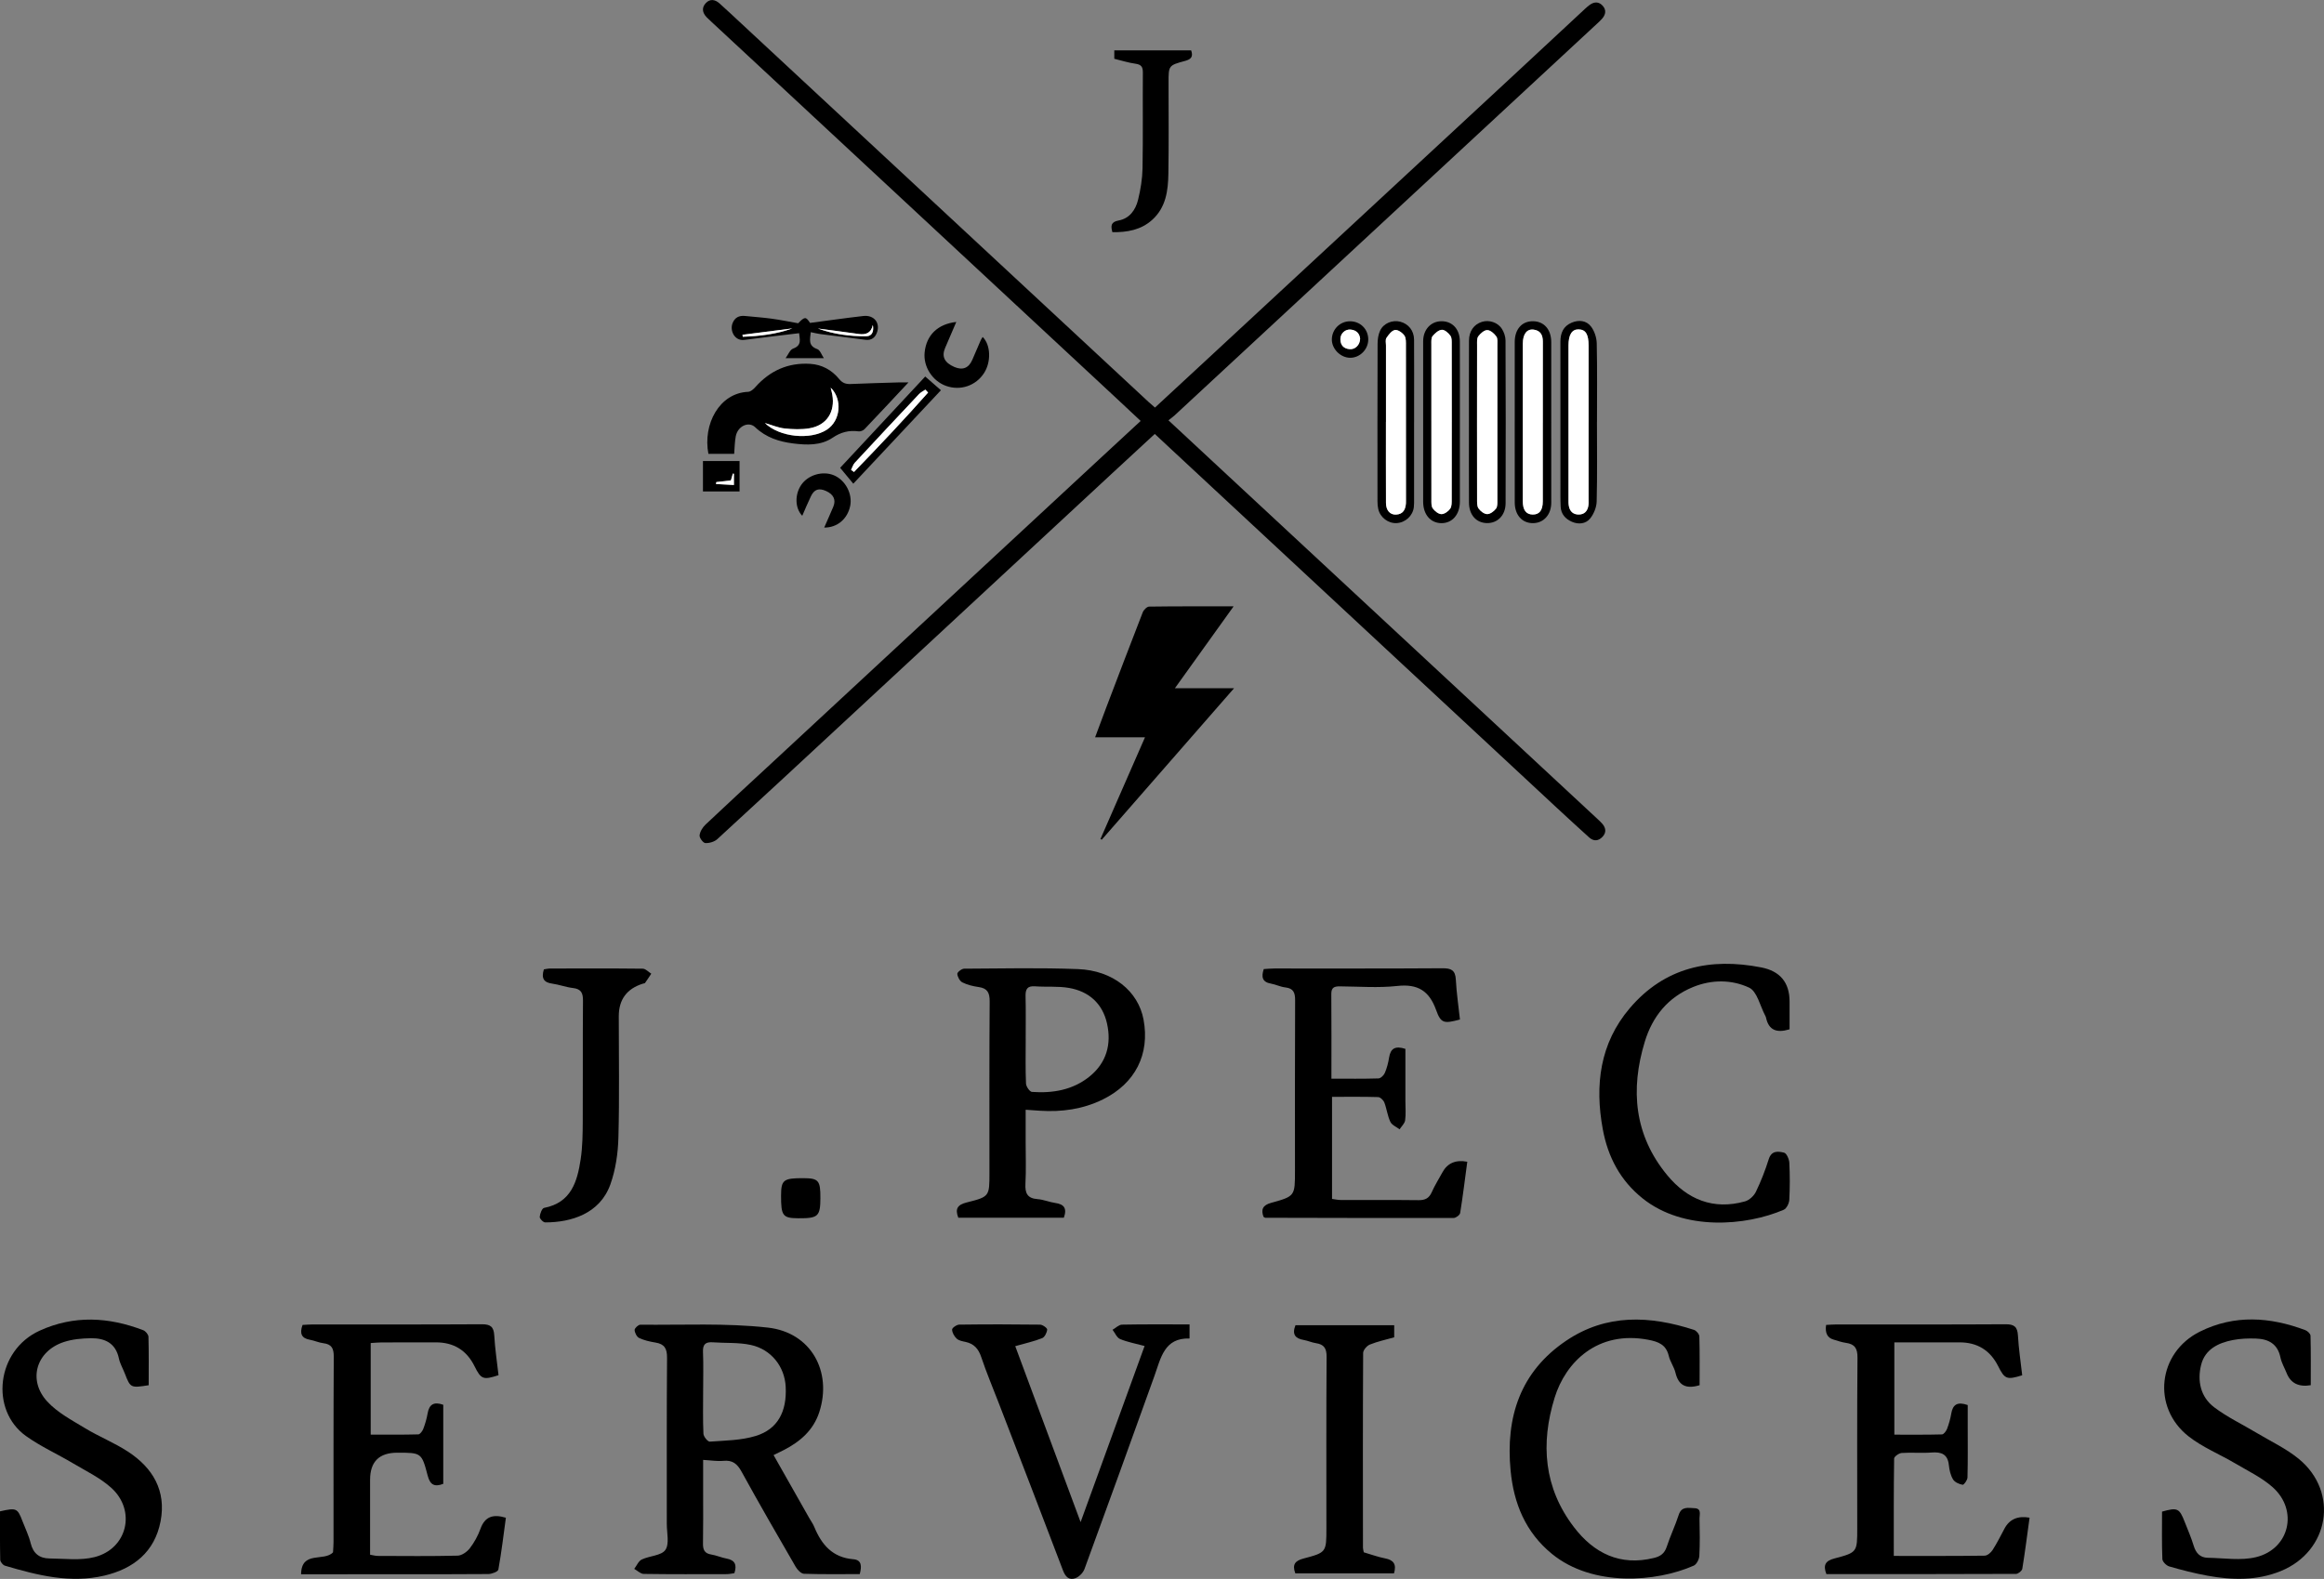 <?xml version="1.0" encoding="UTF-8"?>
<svg id="Calque_1" data-name="Calque 1" xmlns="http://www.w3.org/2000/svg" viewBox="0 0 1290.75 877.15">
  <rect x="0" y="0" width="1290.75" height="877.15" fill="#808080" stroke="none"/>
  <defs>
    <style>
      .cls-1, .cls-2 {
        stroke-width: 0px;
      }

      .cls-2 {
        fill: #fff;
      }
    </style>
  </defs>
  <g>
    <path class="cls-1" d="m429.65,808.37c6.74,11.91,13.22,23.35,19.7,34.78.97,1.71,2.17,3.33,2.91,5.14,4.05,9.83,10.13,16.99,21.66,17.92,4.69.38,4.76,3.84,3.58,8.26-10.2,0-20.6.17-30.97-.18-1.59-.05-3.62-2.16-4.58-3.82-10.18-17.57-20.34-35.15-30.11-52.95-2.41-4.38-5.03-6.46-10.09-5.97-3.44.33-6.98-.29-11.23-.52,0,6.46,0,12.51,0,18.56,0,9.27.09,18.54-.08,27.81-.06,3.44.78,5.58,4.55,6.18,2.9.46,5.67,1.74,8.57,2.27,4.58.85,5.86,3.37,4.32,8.11-1.25.16-2.74.52-4.22.53-15.38.03-30.77.11-46.15-.12-1.76-.03-3.5-1.83-5.25-2.81,1.37-1.78,2.36-4.33,4.17-5.2,4.33-2.08,10.86-2.1,13.11-5.31,2.34-3.36.8-9.49.8-14.41.03-30.77-.11-61.55.14-92.32.04-5.07-1.38-7.67-6.41-8.48-3.09-.5-6.26-1.21-9.07-2.53-1.32-.62-2.45-2.87-2.54-4.44-.05-.96,2.05-2.95,3.16-2.94,23.64.24,47.46-1.01,70.85,1.6,23.98,2.68,35.86,24.41,28.56,46.95-3.26,10.06-10.59,16.37-19.63,21.04-1.7.88-3.43,1.69-5.75,2.83Zm-39.13-35.49c0,7.88-.2,15.76.17,23.62.07,1.59,2.41,4.46,3.53,4.38,8.56-.63,17.43-.68,25.51-3.16,12.21-3.74,17.36-13.51,16.64-27.36-.58-11.12-7.97-20.72-19.35-23.19-6.81-1.48-14.05-.95-21.09-1.47-3.99-.3-5.67,1.06-5.49,5.32.3,7.27.08,14.57.08,21.86Z"/>
    <path class="cls-1" d="m739.46,599.24c9.26,0,17.71.13,26.14-.14,1.24-.04,2.96-1.72,3.53-3.04,1.15-2.69,1.92-5.62,2.37-8.53.78-5.1,3.44-6.69,9.06-4.84,0,9.47,0,19.27,0,29.06,0,3.55.34,7.15-.15,10.63-.25,1.77-2.01,3.33-3.08,4.99-1.77-1.36-4.28-2.36-5.13-4.16-1.59-3.34-1.99-7.22-3.33-10.7-.5-1.31-2.23-3-3.45-3.04-8.42-.26-16.84-.14-25.61-.14v56.71c1.53.2,3.21.59,4.88.6,14.4.05,28.8-.08,43.19.09,3.64.04,5.83-1.06,7.33-4.47,1.66-3.78,3.92-7.29,5.88-10.93q4.2-7.79,13.84-5.95c-1.27,9.47-2.43,18.99-3.95,28.46-.18,1.13-2.34,2.77-3.58,2.77-34.9.08-69.81-.02-104.71-.1-.17,0-.34-.18-.94-.53-1.41-3.93-.61-6.44,4.29-7.78,13.24-3.64,13.19-3.81,13.19-17.77,0-31.56-.07-63.12.08-94.68.02-4.18-.82-6.69-5.44-7.21-2.71-.3-5.28-1.63-7.99-2.11-4.82-.86-5.44-3.65-3.99-8.08,1.92-.11,3.85-.31,5.77-.32,31.16-.02,62.33.08,93.49-.13,4.86-.03,7.15,1.08,7.42,6.32.39,7.43,1.5,14.82,2.29,22.15-8.83,2.36-10.56,2.23-13.23-5.24-3.81-10.64-10.15-14.66-21.57-13.4-10.52,1.16-21.27.3-31.92.22-3.01-.02-4.76.59-4.73,4.22.14,15.37.06,30.74.06,47.06Z"/>
    <path class="cls-1" d="m168.04,736.05c2-.1,3.75-.26,5.49-.26,31.36-.02,62.71.07,94.07-.11,4.73-.03,6.63,1.32,6.91,6.18.42,7.43,1.55,14.82,2.37,22.11-8.53,2.78-9.7,2.31-13.35-5.03q-6.56-13.21-21.41-13.21c-10.06,0-20.11,0-30.17.04-1.92,0-3.83.21-6.06.34v50.88c8.86,0,17.66.1,26.45-.14.98-.03,2.3-1.86,2.78-3.12,1.04-2.75,1.88-5.63,2.38-8.53.86-5.03,3.5-6.65,8.69-4.79v43.91c-4.87,1.91-7.32.54-8.64-4.51-3.36-12.83-3.54-12.78-16.89-12.78q-15.11,0-15.11,15.02c0,13.78,0,27.57,0,41.65,1.66.27,2.96.67,4.25.67,14.79.05,29.58.21,44.36-.15,2.32-.06,5.22-2.08,6.74-4.05,2.5-3.23,4.56-7,5.95-10.85,2.46-6.82,6.97-8.32,14.12-6.16-1.3,9.54-2.44,19.23-4.18,28.81-.21,1.16-3.65,2.45-5.6,2.47-18.34.18-36.68.09-55.02.1-13.8,0-27.61.02-41.41.03-2.31,0-4.62,0-7.53,0,.15-13.36,12.79-6.84,17.74-12.21.1-1.9.28-3.8.28-5.7.02-34.32-.08-68.63.13-102.95.03-4.58-1.14-6.95-5.81-7.52-2.52-.31-4.92-1.45-7.43-1.9-4.62-.82-5.84-3.38-4.11-8.21Z"/>
    <path class="cls-1" d="m1051.8,864.37c17.43,0,33.96.08,50.48-.14,1.51-.02,3.47-1.69,4.39-3.12,2.44-3.8,4.48-7.88,6.6-11.88q4.16-7.85,13.95-6.11c-1.3,9.45-2.49,18.95-4.04,28.4-.19,1.14-2.26,2.83-3.46,2.84-35.07.15-70.13.12-105.35.12-1.91-5.05-.55-7.38,4.47-8.7,12.72-3.33,12.67-3.53,12.67-16.88,0-31.55-.14-63.11.14-94.66.05-5.18-1.53-7.57-6.49-8.24-2.32-.32-4.58-1.16-6.85-1.82q-5.11-1.47-4.09-8.13c1.8-.09,3.71-.26,5.63-.26,31.35-.02,62.71.08,94.06-.11,4.78-.03,6.57,1.4,6.85,6.22.42,7.43,1.55,14.82,2.37,22.12-8.57,2.65-9.71,2.18-13.37-5.1q-6.64-13.19-21.41-13.19c-11.97,0-23.94,0-36.23,0v51.28c8.87,0,17.67.1,26.46-.14,1-.03,2.35-1.86,2.83-3.12,1.04-2.75,1.85-5.64,2.34-8.54.85-5.02,3.49-6.63,9.12-4.65,0,3.74,0,7.81,0,11.88,0,9.47.12,18.94-.13,28.4-.04,1.44-2,4.13-2.68,4.01-1.93-.33-4.36-1.4-5.32-2.96-1.39-2.26-2.05-5.17-2.33-7.88-.62-6.17-4.11-7.51-9.67-7.08-5.49.43-11.05-.13-16.55.25-1.52.11-4.17,1.99-4.19,3.09-.26,17.73-.19,35.46-.19,54.13Z"/>
    <path class="cls-1" d="m590.87,676.5h-58.62c-1.94-5-.41-7.22,4.64-8.49,12.71-3.18,12.65-3.4,12.65-16.45,0-31.74-.1-63.48.12-95.21.03-4.81-1.2-7.32-6.1-8.01-3.1-.44-6.29-1.2-9.05-2.58-1.45-.73-2.69-3.05-2.82-4.75-.07-.89,2.43-2.86,3.78-2.87,21.09-.12,42.2-.58,63.26.23,19.43.75,33.47,12.29,36.4,28.07,3.57,19.25-4.59,35.43-22.55,44.31-11.05,5.46-22.86,7.1-35.07,6.3-2.31-.15-4.63-.31-7.86-.54,0,6.35,0,12.18,0,18.02,0,7.69.29,15.39-.12,23.06-.28,5.23,1.03,8.16,6.74,8.57,3.3.24,6.5,1.66,9.8,2.13,4.73.67,6.73,2.81,4.79,8.21Zm-21.19-99.37c0,8.28-.19,16.56.16,24.82.07,1.66,2.05,4.55,3.3,4.64,11.48.83,22.55-1.02,31.8-8.39,9.56-7.62,12.52-18.04,9.88-29.69-2.51-11.08-10.08-17.78-21.13-19.69-6.14-1.06-12.55-.42-18.82-.89-4.37-.32-5.37,1.65-5.27,5.56.2,7.88.06,15.76.07,23.64Z"/>
    <path class="cls-1" d="m1283.41,769.52q-10.04,1.71-13.39-6.66c-1.17-2.93-2.85-5.74-3.47-8.78-1.56-7.55-6.7-10.23-13.55-10.46-4.29-.15-8.69,0-12.88.82-8.09,1.57-15.45,5.14-17.61,13.78-2.23,8.93-.33,17.82,7.22,23.55,7.3,5.53,15.75,9.53,23.66,14.27,7.91,4.75,16.47,8.72,23.5,14.54,22.34,18.51,16.75,51.26-10.16,62.21-13.29,5.4-26.98,5.06-40.72,2.56-7.16-1.3-14.24-3.13-21.23-5.15-1.58-.46-3.74-2.62-3.8-4.07-.35-8.82-.18-17.67-.18-26.37,8.56-2.41,9.61-1.92,12.58,5.69,1.72,4.4,3.63,8.75,5,13.27,1.24,4.09,3.59,6.61,7.82,6.68,8.97.14,18.37,1.71,26.84-.36,18.59-4.55,23.56-25.99,9.28-38.77-6.05-5.42-13.73-9.06-20.82-13.26-8.62-5.1-18.17-8.95-25.96-15.06-20.58-16.15-17.13-46.55,6.31-58.2,19.22-9.55,38.91-8.16,58.5-.82,1.24.46,2.9,2.03,2.92,3.13.23,9.2.13,18.41.13,27.45Z"/>
    <path class="cls-1" d="m.02,839.6c9.12-2.06,9.7-1.79,12.49,5.52,1.55,4.05,3.51,8,4.52,12.17,1.38,5.73,4.92,8.44,10.42,8.49,8.4.07,17.21,1.27,25.14-.77,18.22-4.68,23.17-25.92,9.15-38.52-6.19-5.56-14.05-9.32-21.3-13.63-8.61-5.13-17.88-9.28-25.99-15.08-20.16-14.41-16.53-47.58,7.6-58.56,19.08-8.68,38.33-7.59,57.5-.24,1.29.49,2.87,2.37,2.9,3.65.25,9.01.13,18.04.13,26.91-10.05,1.59-10.13,1.53-13.29-6.6-1.07-2.76-2.64-5.39-3.24-8.24-1.8-8.61-7.86-11.36-15.55-11.26-5.05.07-10.34.54-15.09,2.12-15.3,5.06-20.11,21.12-9.18,33.02,5.68,6.18,13.68,10.39,21.02,14.84,7.73,4.69,16.27,8.08,23.82,13.01,13.82,9.02,21.36,21.74,18.12,38.68-3.26,17.09-15.05,26.38-31.22,30.2-18.93,4.46-37.19-.17-55.24-5.52-1.13-.33-2.57-2.12-2.6-3.26-.21-9.02-.12-18.05-.12-26.93Z"/>
    <path class="cls-1" d="m563.87,747.85c12.12,32.64,23.97,64.54,36.3,97.73,12.07-33.23,23.67-65.15,35.54-97.83-5.08-1.37-9.54-2.16-13.62-3.87-1.79-.75-2.81-3.37-4.18-5.14,1.75-.99,3.48-2.81,5.24-2.85,12.37-.25,24.75-.13,37.52-.13v7.83c-14.07-.48-15.94,10.89-19.52,20.86-12.85,35.76-25.75,71.51-38.82,107.19-.76,2.08-2.96,4.33-5.01,5.1-3.38,1.27-5.51-.54-6.9-4.21-11.72-30.94-23.67-61.79-35.56-92.67-3.33-8.64-6.93-17.18-9.88-25.95-1.54-4.59-4-7.41-8.7-8.42-1.72-.37-3.74-.72-4.93-1.83-1.34-1.24-2.53-3.32-2.56-5.05-.01-.93,2.54-2.71,3.95-2.73,14.98-.2,29.96-.19,44.93.01,1.41.02,4.01,1.91,3.93,2.74-.16,1.71-1.38,4.2-2.8,4.77-4.52,1.79-9.34,2.85-14.93,4.44Z"/>
    <path class="cls-1" d="m943.96,769.53c-7.68,2.33-11.73.03-13.41-6.95-.77-3.22-2.95-6.1-3.71-9.31-1.47-6.25-5.68-7.89-11.41-8.98-28.15-5.33-45.87,12.41-51.98,32.16-7.91,25.57-5.98,50.06,10.67,71.87,11.11,14.56,25.66,21.84,44.55,17.16,3.57-.88,5.82-2.5,7.03-6.18,1.95-5.99,4.72-11.71,6.65-17.71,1.58-4.93,5.32-3.83,8.68-3.74,4.23.11,2.83,3.56,2.88,5.8.15,6.9.27,13.82-.1,20.7-.1,1.9-1.52,4.71-3.09,5.41-20.65,9.16-56.07,12.03-78.76-6.51-14.74-12.04-21.25-28.13-22.98-46.37-2.81-29.54,5.31-54.85,30.93-72.1,22.35-15.05,46.49-13.93,70.95-5.98,1.29.42,2.93,2.36,2.96,3.64.26,9.02.14,18.05.14,27.1Z"/>
    <path class="cls-1" d="m993.94,571.81c-7.27,2.22-11.58.45-13.08-6.42-.08-.38-.23-.76-.42-1.1-2.9-5.4-4.53-13.55-8.99-15.63-9.6-4.49-20.64-4.58-31.07-.35-13.99,5.69-22.59,16.39-26.86,30.39-8.13,26.67-5.84,52.01,12.46,74.16,11.16,13.51,25.62,19.47,43.18,14.56,2.38-.66,4.97-3.06,6.07-5.34,2.83-5.83,5.19-11.94,7.14-18.13,1.57-4.96,5.34-4.37,8.52-3.59,1.38.34,2.8,3.58,2.9,5.56.35,6.88.35,13.8-.02,20.68-.1,1.92-1.51,4.78-3.07,5.46-21.01,9.05-55.47,11.94-78.26-6.2-12.51-9.96-19.4-23.08-22.25-38.5-4.53-24.56-1.63-47.81,15.06-67.36,19.33-22.64,44.56-28.1,72.92-22.57q15.75,3.07,15.76,18.98c0,5.09,0,10.19,0,15.4Z"/>
    <path class="cls-1" d="m719.5,736.2h54.84v6.73c-4.53,1.29-9.18,2.27-13.52,4.02-1.66.67-3.72,3.06-3.73,4.68-.2,36.06-.14,72.12-.1,108.19,0,.77.27,1.53.46,2.55,3.95,1.15,7.85,2.6,11.88,3.38,4.69.91,6.39,3.27,4.9,8.31h-54.81c-1.84-4.93-.1-7.02,4.56-8.24,12.74-3.35,12.7-3.53,12.7-16.9,0-31.73-.11-63.46.11-95.18.03-4.66-1.41-6.88-5.9-7.55-2.32-.35-4.53-1.39-6.85-1.79-4.66-.8-6.56-3.08-4.54-8.18Z"/>
    <path class="cls-1" d="m302.06,538.51c1.23-.17,2.37-.46,3.51-.46,17.14-.03,34.28-.11,51.42.09,1.59.02,3.16,1.81,4.73,2.78-1.14,1.72-2.26,3.46-3.46,5.14-.18.25-.73.25-1.1.37q-13.48,4.15-13.49,18.13c0,22.46.4,44.93-.2,67.38-.23,8.72-1.54,17.81-4.45,25.99-5.86,16.48-22.02,21.16-36.22,21.16-1.08,0-3.12-2.07-3.04-3.06.13-1.78,1.27-4.78,2.42-5,15.08-2.9,18.45-14.61,20.33-27.07,1.05-6.97,1.11-14.13,1.15-21.21.13-22.26-.06-44.53.13-66.79.04-4.27-.99-6.55-5.55-7.08-3.89-.45-7.66-1.9-11.54-2.44-4.56-.63-6.2-2.81-4.63-7.93Z"/>
    <path class="cls-1" d="m455.65,665.5c-.05,10.26-1.23,11.35-12.22,11.29-8.69-.05-9.66-1.32-9.63-12.58.03-8.76,1.29-9.74,12.49-9.69,8.32.04,9.4,1.3,9.35,10.99Z"/>
  </g>
  <g>
    <path class="cls-1" d="m648.96,233.5c9.92,9.22,19.13,17.79,28.35,26.36,70.04,65.09,140.08,130.19,210.12,195.28.83.77,1.66,1.55,2.41,2.4,2.05,2.32,2.45,4.87.28,7.24-2.23,2.44-4.92,2.78-7.5.45-5.99-5.42-11.95-10.87-17.86-16.36-71.58-66.56-143.15-133.14-214.72-199.71-2.79-2.59-5.56-5.19-8.67-8.09-8.16,7.54-16.15,14.9-24.12,22.29-48.61,45.09-97.21,90.19-145.82,135.28-24.3,22.54-48.58,45.11-73.01,67.51-1.62,1.49-4.48,2.32-6.69,2.2-1.21-.07-3.32-2.88-3.18-4.26.22-2.1,1.66-4.44,3.26-5.96,11.41-10.81,23-21.44,34.53-32.13,61.38-56.94,122.75-113.88,184.13-170.82,7.56-7.01,15.14-14.01,23.06-21.34-5.55-5.18-10.78-10.09-16.03-14.97-59.44-55.28-118.88-110.56-178.32-165.83-14.73-13.7-29.47-27.39-44.21-41.08-.83-.77-1.67-1.53-2.46-2.35-2.42-2.49-2.93-5.32-.48-7.91,2.36-2.5,5.16-1.99,7.57.17,4.11,3.69,8.14,7.47,12.18,11.23,75.43,70.12,150.87,140.24,226.3,210.35,1.02.95,2.09,1.83,3.4,2.96,8.56-7.92,16.97-15.69,25.36-23.47,57.14-52.97,114.28-105.94,171.41-158.92,13.3-12.33,26.55-24.7,39.84-37.04,1.55-1.44,3.08-2.95,4.77-4.21,2.44-1.82,5.05-2.01,7.24.38,2.2,2.4,1.71,4.94-.3,7.24-.93,1.07-1.99,2.02-3.03,2.98-45.07,41.81-90.15,83.61-135.23,125.42-33.03,30.63-66.05,61.27-99.09,91.9-.93.86-1.97,1.59-3.51,2.82Z"/>
    <path class="cls-1" d="m611.18,466.13c8.18-18.69,16.36-37.37,24.75-56.53h-27.71c2.17-5.81,4.14-11.15,6.16-16.47,6.73-17.67,13.43-35.36,20.31-52.98.53-1.35,2.31-3.14,3.53-3.16,15.27-.22,30.54-.14,46.93-.14-11.04,15.41-21.6,30.14-32.62,45.5h32.86c-25.06,28.69-49.26,56.4-73.46,84.11-.25-.11-.5-.23-.75-.34Z"/>
    <path class="cls-1" d="m504.57,212.44c-8.67,9.26-16.47,17.66-24.38,25.94-.75.79-2.26,1.4-3.31,1.26-5.37-.72-9.85.42-14.54,3.59-6.48,4.37-14.33,4.06-21.84,3.12-7.81-.98-15.12-3.32-21.07-9.01-3.6-3.44-9.64-.67-10.77,4.93-.63,3.14-.61,6.41-.9,9.86h-14.32c-3.16-16.44,6.07-33.82,22.1-34.46,1.36-.05,2.92-1.44,3.95-2.59,8.13-9.15,18.2-13.71,30.46-12.95,6.53.4,12.01,3.41,16.09,8.41,1.87,2.29,3.76,2.91,6.49,2.79,8.91-.39,17.83-.62,26.75-.89,1.36-.04,2.73,0,5.29,0Zm-43.24,2.86c.36,1.51.71,2.71.93,3.93,1.7,9.56-3.1,17.07-12.64,18.7-4.51.77-9.29.58-13.87.1-3.57-.38-7.02-1.89-10.95-3.03,8.15,7.93,25.3,9.62,34.41,3.72,7.63-4.94,8.85-16.81,2.12-23.41Z"/>
    <path class="cls-1" d="m618.88,32.66v-4.67h42.68c1.26,3.46-.02,4.95-3.31,5.83-9.26,2.49-9.22,2.6-9.23,12.05,0,16.86.17,33.73-.1,50.59-.15,9.44-1.34,18.8-9,25.69-6.28,5.65-13.92,6.93-22.09,6.84-1.02-3.66-.8-5.72,3.5-6.51,6.07-1.12,9.38-5.9,10.75-11.45,1.41-5.72,2.38-11.69,2.49-17.57.31-17.71.04-35.43.18-53.14.03-3.18-.91-4.48-4.12-4.92-3.88-.53-7.67-1.75-11.74-2.74Z"/>
    <path class="cls-1" d="m841.28,234.18c0-14.72-.02-29.44,0-44.16.01-7.12,3.98-11.61,10.1-11.57,6.13.04,10.17,4.52,10.18,11.61.04,29.72.04,59.45.01,89.17,0,6.66-4.17,11.29-10,11.39-6.1.11-10.25-4.42-10.28-11.44-.05-15-.02-30.01-.02-45.01Zm15.58.59c0-15-.03-30.01.02-45.01.01-3.59-1.26-6.09-5.03-6.64-3.77-.55-6.08,2.39-6.09,7.79-.03,29.16-.02,58.31-.02,87.47,0,4.97,1.85,7.42,5.54,7.46,3.69.04,5.56-2.39,5.57-7.34.02-14.58,0-29.16,0-43.74Z"/>
    <path class="cls-1" d="m785.38,234.61c0,14.17,0,28.34,0,42.51,0,1.56.05,3.13-.14,4.67-.59,4.78-4.65,8.5-9.47,8.81-4.66.3-9.2-3.08-10.28-7.78-.31-1.36-.43-2.8-.43-4.2-.02-29.19-.05-58.39.05-87.58,0-2.47.38-5.17,1.41-7.37,1.91-4.12,6.88-6.06,11.15-4.96,4.59,1.19,7.66,4.96,7.7,9.98.09,12.33.02,24.66.02,36.99,0,2.98,0,5.95,0,8.93Zm-15.61-.22h-.01c0,15-.04,30,.02,45,.02,4.16,2.25,6.67,5.63,6.49,3.91-.21,5.23-2.84,5.46-6.31.06-.85.02-1.7.02-2.55,0-28.3.02-56.61-.03-84.91,0-1.95.13-4.32-.87-5.73-1.12-1.57-3.67-3.35-5.23-3.06-1.83.34-3.53,2.63-4.74,4.44-.67,1-.24,2.75-.24,4.17,0,14.15,0,28.3,0,42.46Z"/>
    <path class="cls-1" d="m886.95,234.44c0,14.72.21,29.44-.16,44.14-.08,3.23-1.58,6.93-3.62,9.46-2.41,2.99-6.44,3.44-10.15,1.82-3.59-1.57-6.03-4.28-6.23-8.36-.2-4.09-.11-8.2-.12-12.31,0-26.46.03-52.92-.02-79.38,0-4.85,1.65-8.61,6.25-10.56,4.05-1.72,8.23-1.21,10.81,2.22,1.87,2.49,3.05,6.11,3.12,9.25.32,14.57.14,29.14.14,43.72h-.01Zm-4.65.12c0-14.15,0-28.31,0-42.46,0-6.46-1.63-9.08-5.67-9.11-3.6-.03-5.5,3.04-5.5,8.95,0,28.31,0,56.62,0,84.92,0,1.55-.07,3.15.28,4.65.65,2.79,2.51,4.37,5.47,4.34,3.02-.04,4.69-1.8,5.24-4.59.27-1.37.17-2.82.17-4.23,0-14.15,0-28.31,0-42.46Z"/>
    <path class="cls-1" d="m810.82,234.6c0,14.72.02,29.43-.01,44.15-.02,7.16-4.29,11.99-10.38,11.88-5.93-.11-10-4.8-10.01-11.89-.04-29.72-.04-59.43,0-89.15.01-6.56,4.34-11.14,10.23-11.14,6,0,10.12,4.41,10.15,11.15.06,15,.02,30,.02,45Zm-4.51-.23c0-14.3.02-28.61-.03-42.91,0-1.67.14-3.71-.72-4.92-1.1-1.54-3.2-3.41-4.76-3.32-1.82.11-3.85,1.93-5.15,3.52-.83,1.02-.67,2.98-.68,4.52-.03,28.75-.02,57.5.02,86.25,0,1.67-.12,3.73.76,4.93,1.1,1.51,3.14,3.16,4.8,3.19,1.66.03,3.83-1.53,4.88-3.02.93-1.32.84-3.51.84-5.32.06-14.3.03-28.61.03-42.91Z"/>
    <path class="cls-1" d="m815.85,234.65c0-15.14-.04-30.29.03-45.43.02-5.25,2.73-9.01,7.15-10.41,3.98-1.26,8.87.25,11.19,3.99,1.13,1.83,1.94,4.2,1.95,6.33.13,30.15.15,60.29.04,90.44-.02,6.7-4.49,11.14-10.36,11.03-5.94-.11-9.95-4.55-9.98-11.37-.07-14.86-.02-29.72-.02-44.58Zm4.49-.03c0,14.15-.02,28.31.03,42.46,0,1.81-.13,3.99.78,5.34,1.03,1.53,3.16,3.17,4.83,3.19,1.67.02,3.79-1.58,4.92-3.07.88-1.16.74-3.23.74-4.9.04-28.59.04-57.18.01-85.77,0-1.68.26-3.77-.59-4.95-1.18-1.63-3.28-3.5-5.02-3.54-1.68-.03-3.81,1.84-4.98,3.44-.87,1.18-.69,3.25-.69,4.92-.04,14.3-.03,28.59-.03,42.89Z"/>
    <path class="cls-1" d="m443.82,185.1c-10.29,1.25-20.37,2.41-30.43,3.73-5.28.69-8.13-4.98-6.57-9.17,1.22-3.25,3.63-4.47,7-4.12,4.92.51,9.87.83,14.77,1.5,4.9.67,9.75,1.67,14.72,2.55,3.65-3.77,4.26-3.76,6.59-.2,10.02-1.31,19.79-2.72,29.6-3.84,5.83-.66,9.39,3.68,7.65,8.93-1.02,3.07-3.1,4.7-6.41,4.3-8.41-1.02-16.82-2.1-25.22-3.2-1.65-.22-3.27-.65-5.22-1.04-.38,3.93-1.63,7.56,3.61,9.4,1.59.56,2.43,3.26,3.65,5.04h-21.24c1.45-1.95,2.42-4.69,4.15-5.31,5.15-1.86,3.55-5.45,3.36-8.56Zm10.48-2.59c8.66,3.14,17.7,4.37,26.84,4.29,3.44-.03,4.3-3.04,3.62-6.28-.95,4.53-3.86,5.58-7.97,4.99-7.49-1.07-14.99-2.01-22.49-3.01Zm-41.92,3.47c.05.37.1.73.15,1.1,9.34-.34,18.59-1.4,27.54-4.64-9.23,1.18-18.46,2.36-27.69,3.54Z"/>
    <path class="cls-1" d="m531.13,178.84c-2.25,5.22-4.27,9.85-6.23,14.5-2.02,4.77-.31,8.19,5.21,10.55,4.54,1.94,7.94.57,9.9-3.98,1.56-3.63,3.1-7.27,4.69-10.89.28-.64.71-1.21,1.08-1.83,4.45,4.37,4.79,13.74.82,19.97-4.54,7.12-13.16,10.07-21.13,7.23-7.62-2.71-12.73-10.68-11.93-18.61.96-9.49,7.13-15.76,17.6-16.93Z"/>
    <path class="cls-1" d="m473.92,268.71c-2.52-3.04-4.92-5.94-7.3-8.82,14.75-15.83,31.03-33.32,47.25-50.72,2.67,2.33,5.79,5.06,8.72,7.62-16.27,17.36-32.75,34.93-48.67,51.92Zm41.54-50.63c-.51-.54-1.02-1.08-1.52-1.62-1.19.83-2.58,1.48-3.55,2.52-11.92,12.65-23.79,25.34-35.61,38.08-.98,1.06-1.4,2.63-2.09,3.97.54.4,1.08.79,1.62,1.19,13.99-14.45,27.81-29.07,41.15-44.13Z"/>
    <path class="cls-1" d="m457.76,293.1c1.82-4.18,3.51-7.9,5.08-11.67,1.58-3.8.09-6.84-4.13-8.7-3.94-1.73-6.46-.91-8.33,2.97-1.71,3.54-3.2,7.18-4.81,10.84-4.05-4.17-4.25-11.78-.56-17.17,3.82-5.57,11.88-7.94,18.14-5.33,6.38,2.66,10.44,10.33,9.04,17.06-1.48,7.13-7.12,12.05-14.42,11.99Z"/>
    <path class="cls-1" d="m390.42,256.12h20.33v16.9h-20.33v-16.9Zm7.42,11.68c-.06.36-.12.72-.18,1.08,3.27.18,6.54.36,9.96.55v-6.25c-.19-.03-.39-.07-.58-.1-.38,1.27-.75,2.54-1.12,3.79-2.81.32-5.44.63-8.08.93Z"/>
    <path class="cls-1" d="m759.93,188.62c-.02,5.45-4.56,10.09-9.92,10.14-5.43.05-10.4-4.92-10.3-10.29.11-5.55,4.52-9.95,10.02-9.99,5.78-.04,10.22,4.37,10.2,10.15Zm-4.51-.44c-.27-2.8-1.99-4.76-5.23-5.08-3.1-.31-5.77,2.21-5.74,5.34.04,3.32,1.82,5.25,5.1,5.54,3.1.27,5.74-2.24,5.87-5.79Z"/>
    <path class="cls-2" d="m461.33,215.3c6.73,6.6,5.5,18.47-2.12,23.41-9.1,5.9-26.26,4.21-34.41-3.72,3.93,1.13,7.38,2.65,10.95,3.03,4.58.49,9.36.68,13.87-.1,9.54-1.63,14.33-9.14,12.64-18.7-.22-1.22-.56-2.41-.93-3.93Z"/>
    <path class="cls-2" d="m856.87,234.77c0,14.58.01,29.16,0,43.74,0,4.95-1.88,7.38-5.57,7.34-3.69-.04-5.54-2.48-5.54-7.46,0-29.16-.01-58.31.02-87.47,0-5.4,2.32-8.34,6.09-7.79,3.77.55,5.04,3.05,5.03,6.64-.05,15-.02,30.01-.02,45.01Z"/>
    <path class="cls-2" d="m769.77,234.39c0-14.15,0-28.3,0-42.46,0-1.41-.43-3.17.24-4.17,1.21-1.81,2.92-4.1,4.74-4.44,1.56-.29,4.11,1.49,5.23,3.06,1,1.41.87,3.78.87,5.73.05,28.3.03,56.61.03,84.91,0,.85.03,1.7-.02,2.55-.24,3.47-1.55,6.1-5.46,6.31-3.38.18-5.61-2.33-5.63-6.49-.06-15-.02-30-.02-45h.01Z"/>
    <path class="cls-2" d="m882.3,234.56c0,14.15,0,28.31,0,42.46,0,1.41.1,2.86-.17,4.23-.55,2.79-2.23,4.56-5.24,4.59-2.96.04-4.82-1.55-5.47-4.34-.35-1.49-.28-3.09-.28-4.65-.01-28.31-.01-56.62,0-84.92,0-5.91,1.89-8.98,5.5-8.95,4.04.03,5.67,2.65,5.67,9.11,0,14.15,0,28.31,0,42.46Z"/>
    <path class="cls-2" d="m806.31,234.37c0,14.3.02,28.61-.03,42.91,0,1.81.09,4-.84,5.32-1.05,1.49-3.22,3.05-4.88,3.02-1.66-.03-3.71-1.68-4.8-3.19-.87-1.2-.75-3.25-.76-4.93-.04-28.75-.05-57.5-.02-86.25,0-1.54-.15-3.5.68-4.52,1.3-1.59,3.33-3.41,5.15-3.52,1.56-.1,3.67,1.77,4.76,3.32.86,1.21.71,3.25.72,4.92.05,14.3.03,28.61.03,42.91Z"/>
    <path class="cls-2" d="m820.34,234.63c0-14.3-.02-28.59.03-42.89,0-1.67-.18-3.74.69-4.92,1.18-1.59,3.3-3.47,4.98-3.44,1.74.03,3.85,1.91,5.02,3.54.85,1.18.59,3.27.59,4.95.03,28.59.03,57.18-.01,85.77,0,1.67.14,3.75-.74,4.9-1.14,1.49-3.25,3.09-4.92,3.07-1.67-.02-3.79-1.66-4.83-3.19-.91-1.35-.78-3.53-.78-5.34-.05-14.15-.03-28.31-.03-42.46Z"/>
    <path class="cls-2" d="m454.3,182.51c7.5.99,15,1.93,22.49,3.01,4.11.59,7.02-.46,7.97-4.99.67,3.24-.18,6.25-3.62,6.28-9.14.08-18.19-1.15-26.84-4.29Z"/>
    <path class="cls-2" d="m412.38,185.98c9.23-1.18,18.46-2.36,27.69-3.54-8.95,3.24-18.19,4.3-27.54,4.64-.05-.37-.1-.73-.15-1.1Z"/>
    <path class="cls-2" d="m515.46,218.08c-13.34,15.06-27.16,29.68-41.15,44.13-.54-.4-1.08-.79-1.62-1.19.68-1.33,1.11-2.91,2.09-3.97,11.81-12.75,23.69-25.43,35.61-38.08.98-1.04,2.36-1.69,3.55-2.52.51.54,1.02,1.08,1.52,1.62Z"/>
    <path class="cls-2" d="m397.84,267.81c2.64-.3,5.27-.61,8.08-.93.37-1.25.75-2.52,1.12-3.79.19.03.39.07.58.1v6.25c-3.42-.19-6.69-.37-9.96-.55.06-.36.12-.72.18-1.08Z"/>
    <path class="cls-2" d="m755.42,188.18c-.13,3.55-2.77,6.06-5.87,5.79-3.29-.29-5.07-2.21-5.1-5.54-.03-3.12,2.63-5.65,5.74-5.34,3.24.32,4.97,2.28,5.23,5.08Z"/>
  </g>
</svg>